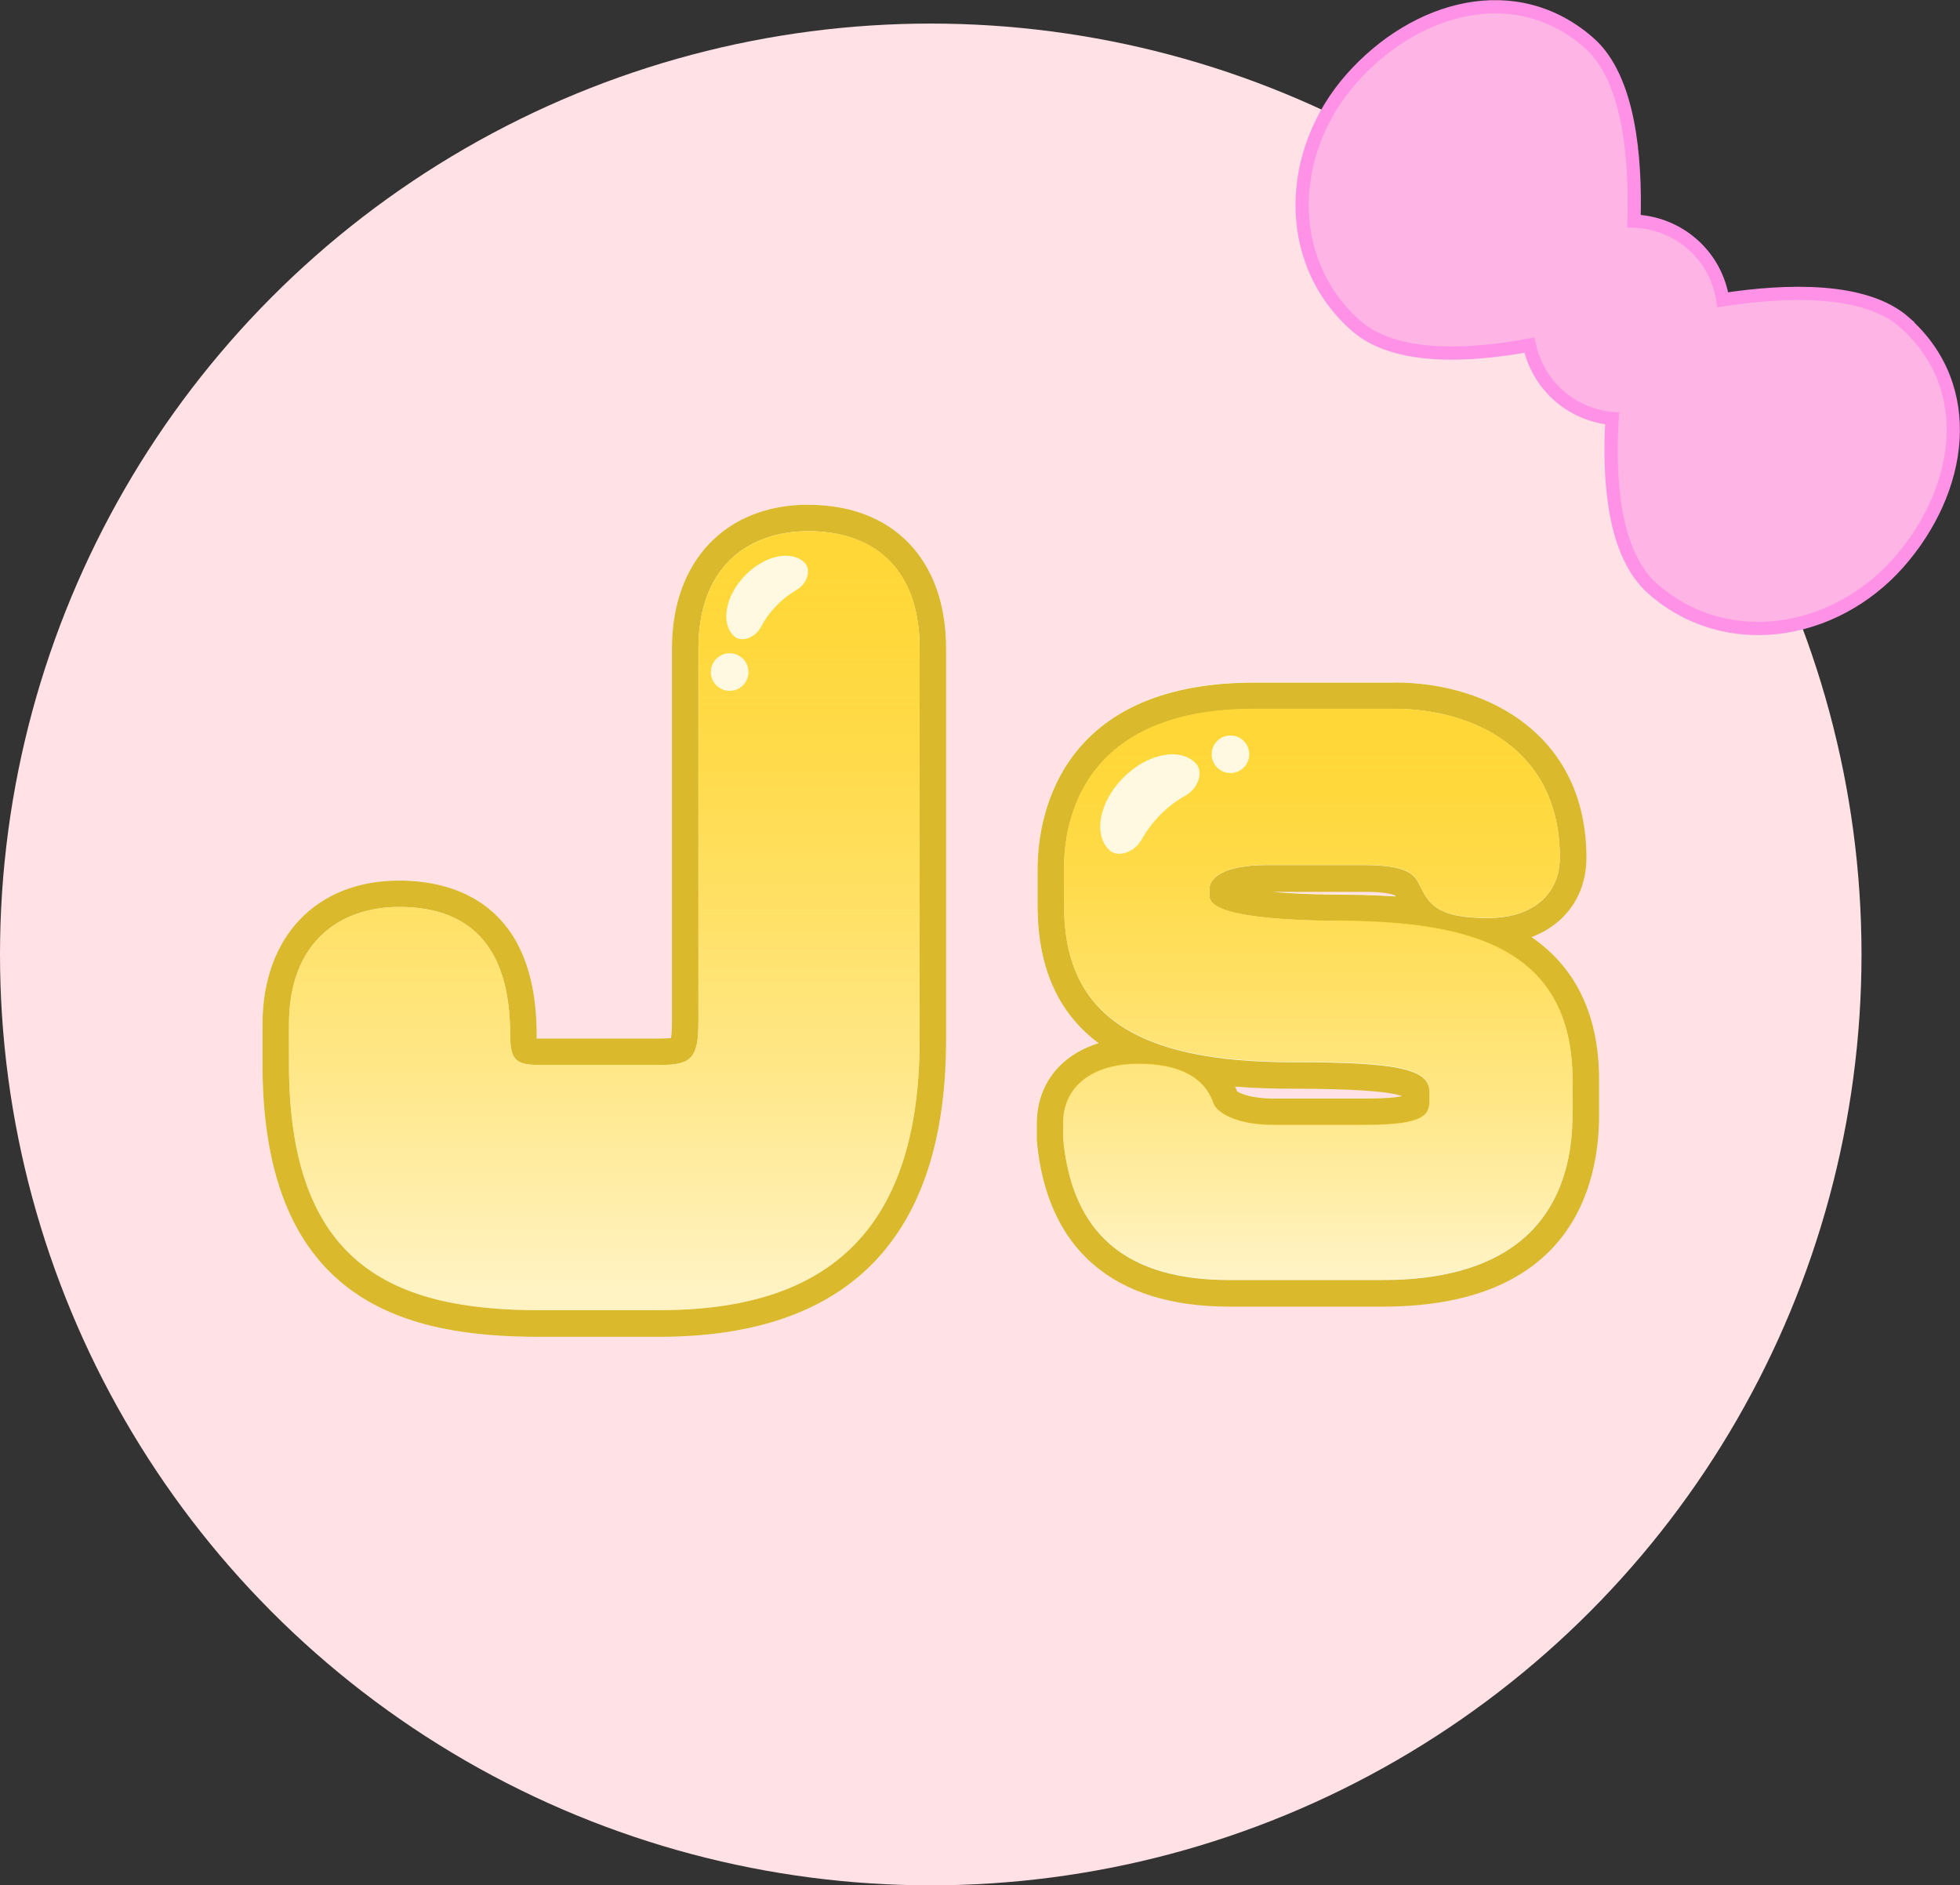 <?xml version="1.0" encoding="UTF-8"?><svg id="_レイヤー_2" xmlns="http://www.w3.org/2000/svg" xmlns:xlink="http://www.w3.org/1999/xlink" viewBox="0 0 148.06 142.4"><rect x="0" y="0" width="148.06" height="142.4" fill="#333333" stroke="none"/><defs><style>.cls-1{fill:#ffe1e6;}.cls-2{fill:#fff;}.cls-3{fill:#fff9e1;}.cls-4{fill:#ffb4e6;stroke:#ff91e6;stroke-miterlimit:10;}.cls-5{fill:#dab92d;}.cls-6{fill:url(#_名称未設定グラデーション_32-2);}.cls-7{fill:url(#_名称未設定グラデーション_32);}</style><linearGradient id="_名称未設定グラデーション_32" x1="45.65" y1="42.67" x2="45.65" y2="97.47" gradientUnits="userSpaceOnUse"><stop offset="0" stop-color="#ffd737"/><stop offset=".11" stop-color="#ffd737" stop-opacity=".97"/><stop offset=".27" stop-color="#ffd737" stop-opacity=".9"/><stop offset=".47" stop-color="#ffd737" stop-opacity=".77"/><stop offset=".69" stop-color="#ffd737" stop-opacity=".6"/><stop offset=".92" stop-color="#ffd737" stop-opacity=".38"/><stop offset="1" stop-color="#ffd737" stop-opacity=".3"/></linearGradient><linearGradient id="_名称未設定グラデーション_32-2" x1="99.55" y1="55.73" x2="99.55" y2="95.67" xlink:href="#_名称未設定グラデーション_32"/></defs><g id="_レイヤー_1-2"><circle class="cls-1" cx="70.31" cy="72.09" r="70.31"/><path class="cls-4" d="m143.89,24.36c-2.99-2.65-8.93-2.46-13.75-1.72-.25-1.58-1.01-3.06-2.28-4.18s-2.83-1.7-4.43-1.76c.15-4.87-.38-10.79-3.37-13.44-5.53-4.89-13.12-2.8-17.97,2.68-4.85,5.48-5.2,13.76.33,18.65,2.95,2.62,8.55,2.32,13.11,1.48.31,1.43,1.05,2.77,2.21,3.8s2.58,1.6,4.04,1.74c-.28,4.63.1,10.22,3.05,12.84,5.53,4.89,13.7,3.55,18.56-1.92,4.85-5.48,6.02-13.27.49-18.16Z"/><path class="cls-2" d="m61.08,38.12c-6.27,0-10.32,4.26-10.32,10.86v28.11c0,.71-.04,1.1-.07,1.31-.16.02-.43.04-.88.04h-8.79c-.2,0-.35,0-.48,0,0-.08,0-.17,0-.27,0-10.15-6.51-11.66-10.39-11.66-6.27,0-10.32,4.26-10.32,10.86v3.02c0,18.25,11.18,20.58,20.92,20.58h9.06c14.37,0,21.66-7.56,21.66-22.46v-29.52c0-6.7-3.98-10.86-10.39-10.86Z"/><path class="cls-2" d="m115.69,70.77c2.56-.98,4.14-3.15,4.14-6.01,0-9.13-7.27-13.22-14.48-13.22h-10.64c-15.16,0-16.34,10.76-16.34,14.05v2.79c0,5.09,1.85,8.34,4.61,10.39-2.88.89-4.67,3.11-4.67,6.07v1.11s0,.09,0,.09v.09c.75,8.21,5.78,12.54,14.54,12.54h11.6c14.22,0,16.34-9.09,16.34-14.51v-2.57c0-5.46-2.14-8.79-5.1-10.83Zm-18.1,11.44c4.52,0,7.31.19,8.31.56-.43.09-1.26.18-2.8.18h-6.92c-1.58,0-2.44-.35-2.73-.54-.05-.12-.1-.24-.16-.36,1.47.12,2.92.16,4.3.16Zm5.51-14.88c1.56,0,2.12.2,2.27.27.01.03.03.06.04.08h0c-1.7-.12-3.26-.13-4.48-.14-2.1-.02-3.66-.1-4.82-.21h6.98Z"/><path class="cls-5" d="m61.08,40.12c4.56,0,8.39,2.48,8.39,8.86v29.52c0,14.96-7.45,20.46-19.66,20.46h-9.06c-11.14,0-18.92-3.49-18.92-18.58v-3.02c0-6.24,3.89-8.86,8.32-8.86,5.9,0,8.39,3.62,8.39,9.66,0,2.08.54,2.28,2.48,2.28h8.79c2.48,0,2.95-.54,2.95-3.35v-28.11c0-6.11,3.69-8.86,8.32-8.86m0-2c-6.27,0-10.32,4.26-10.32,10.86v28.11c0,.71-.04,1.1-.07,1.31-.16.02-.43.04-.88.04h-8.79c-.2,0-.35,0-.48,0,0-.08,0-.17,0-.27,0-10.15-6.51-11.66-10.39-11.66-6.27,0-10.32,4.26-10.32,10.86v3.02c0,18.25,11.18,20.58,20.92,20.58h9.06c14.37,0,21.66-7.56,21.66-22.46v-29.52c0-6.7-3.98-10.86-10.39-10.86h0Z"/><path class="cls-7" d="m40.75,98.96c-11.14,0-18.92-3.49-18.92-18.58v-3.02c0-6.24,3.89-8.86,8.32-8.86,5.9,0,8.39,3.62,8.39,9.66,0,2.08.54,2.28,2.48,2.28h8.79c2.48,0,2.95-.54,2.95-3.35v-28.11c0-6.11,3.69-8.86,8.32-8.86s8.39,2.48,8.39,8.86v29.52c0,14.96-7.45,20.46-19.66,20.46h-9.06Z"/><path class="cls-5" d="m105.35,53.54c5.76,0,12.48,2.94,12.48,11.22,0,2.82-2.08,4.58-5.43,4.58-3.66,0-4.41-.96-5.07-2.31l-.12-.23c-.31-.62-.73-1.46-4.1-1.46h-7.43c-3.18,0-4.31.95-4.31,1.77v.6c0,1.46,5.2,1.81,9.56,1.84,9.28.06,17.86,1.56,17.86,12.05v2.57c0,5.71-2.49,12.51-14.34,12.51h-11.6c-7.79,0-11.89-3.51-12.54-10.72v-1.1c0-2.78,2.18-4.5,5.69-4.5,3.07,0,4.98,1,5.66,2.98.23.65,1.63,1.63,4.53,1.63h6.92c4.54,0,4.88-.76,4.88-1.92v-.53c0-1.78-2.33-2.29-10.39-2.29-11.91,0-17.22-3.65-17.22-11.83v-2.79c0-3.62,1.4-12.05,14.34-12.05h10.64m0-2h-10.64c-15.16,0-16.34,10.76-16.34,14.05v2.79c0,5.09,1.85,8.34,4.61,10.39-2.88.89-4.67,3.11-4.67,6.07v1.11s0,.09,0,.09v.09c.75,8.21,5.78,12.54,14.54,12.54h11.6c14.22,0,16.34-9.09,16.34-14.51v-2.57c0-5.46-2.14-8.79-5.1-10.83,2.56-.98,4.14-3.15,4.14-6.01,0-9.13-7.27-13.22-14.48-13.22h0Zm-9.23,15.8h6.98c1.56,0,2.12.2,2.27.27.01.03.03.06.04.08h0c-1.7-.12-3.26-.13-4.48-.14-2.1-.02-3.66-.1-4.82-.21h0Zm-2.67,15.07c-.05-.12-.1-.24-.16-.36,1.47.12,2.92.16,4.3.16,4.52,0,7.31.19,8.31.56-.43.09-1.26.18-2.8.18h-6.92c-1.58,0-2.44-.35-2.73-.54h0Z"/><path class="cls-6" d="m100.93,69.54c-4.36-.03-9.56-.38-9.56-1.84v-.6c0-.81,1.13-1.77,4.31-1.77h7.43c3.38,0,3.8.84,4.1,1.46l.12.23c.66,1.35,1.41,2.31,5.07,2.31,3.35,0,5.43-1.75,5.43-4.58,0-8.28-6.72-11.22-12.48-11.22h-10.64c-12.94,0-14.34,8.43-14.34,12.05v2.79c0,8.18,5.31,11.83,17.22,11.83,8.06,0,10.39.51,10.39,2.29v.53c0,1.16-.34,1.92-4.88,1.92h-6.92c-2.9,0-4.29-.97-4.53-1.63-.68-1.98-2.59-2.98-5.66-2.98-3.51,0-5.69,1.73-5.69,4.5v1.1c.66,7.22,4.76,10.72,12.55,10.72h11.6c11.85,0,14.34-6.8,14.34-12.51v-2.57c0-10.49-8.58-11.99-17.86-12.05Z"/><path class="cls-3" d="m87.66,61.53c.59-.59,1.22-1.07,1.88-1.43.98-.54,1.41-1.82.78-2.46,0,0,0,0-.01-.01-1.21-1.2-3.65-.71-5.45,1.1s-2.29,4.25-1.09,5.45c0,0,0,0,.01.01.64.63,1.92.2,2.46-.78.36-.65.84-1.29,1.42-1.88Z"/><path class="cls-3" d="m58.63,45.77c.48-.5,1-.9,1.54-1.21.81-.47,1.14-1.53.61-2.06,0,0,0,0-.01-.01-1.02-.98-3.04-.53-4.51,1s-1.84,3.57-.82,4.55c0,0,0,0,.01.01.54.51,1.6.13,2.03-.69.29-.55.67-1.09,1.15-1.58Z"/><circle class="cls-3" cx="92.95" cy="56.97" r="1.42"/><circle class="cls-3" cx="55.12" cy="50.76" r="1.42"/></g></svg>
